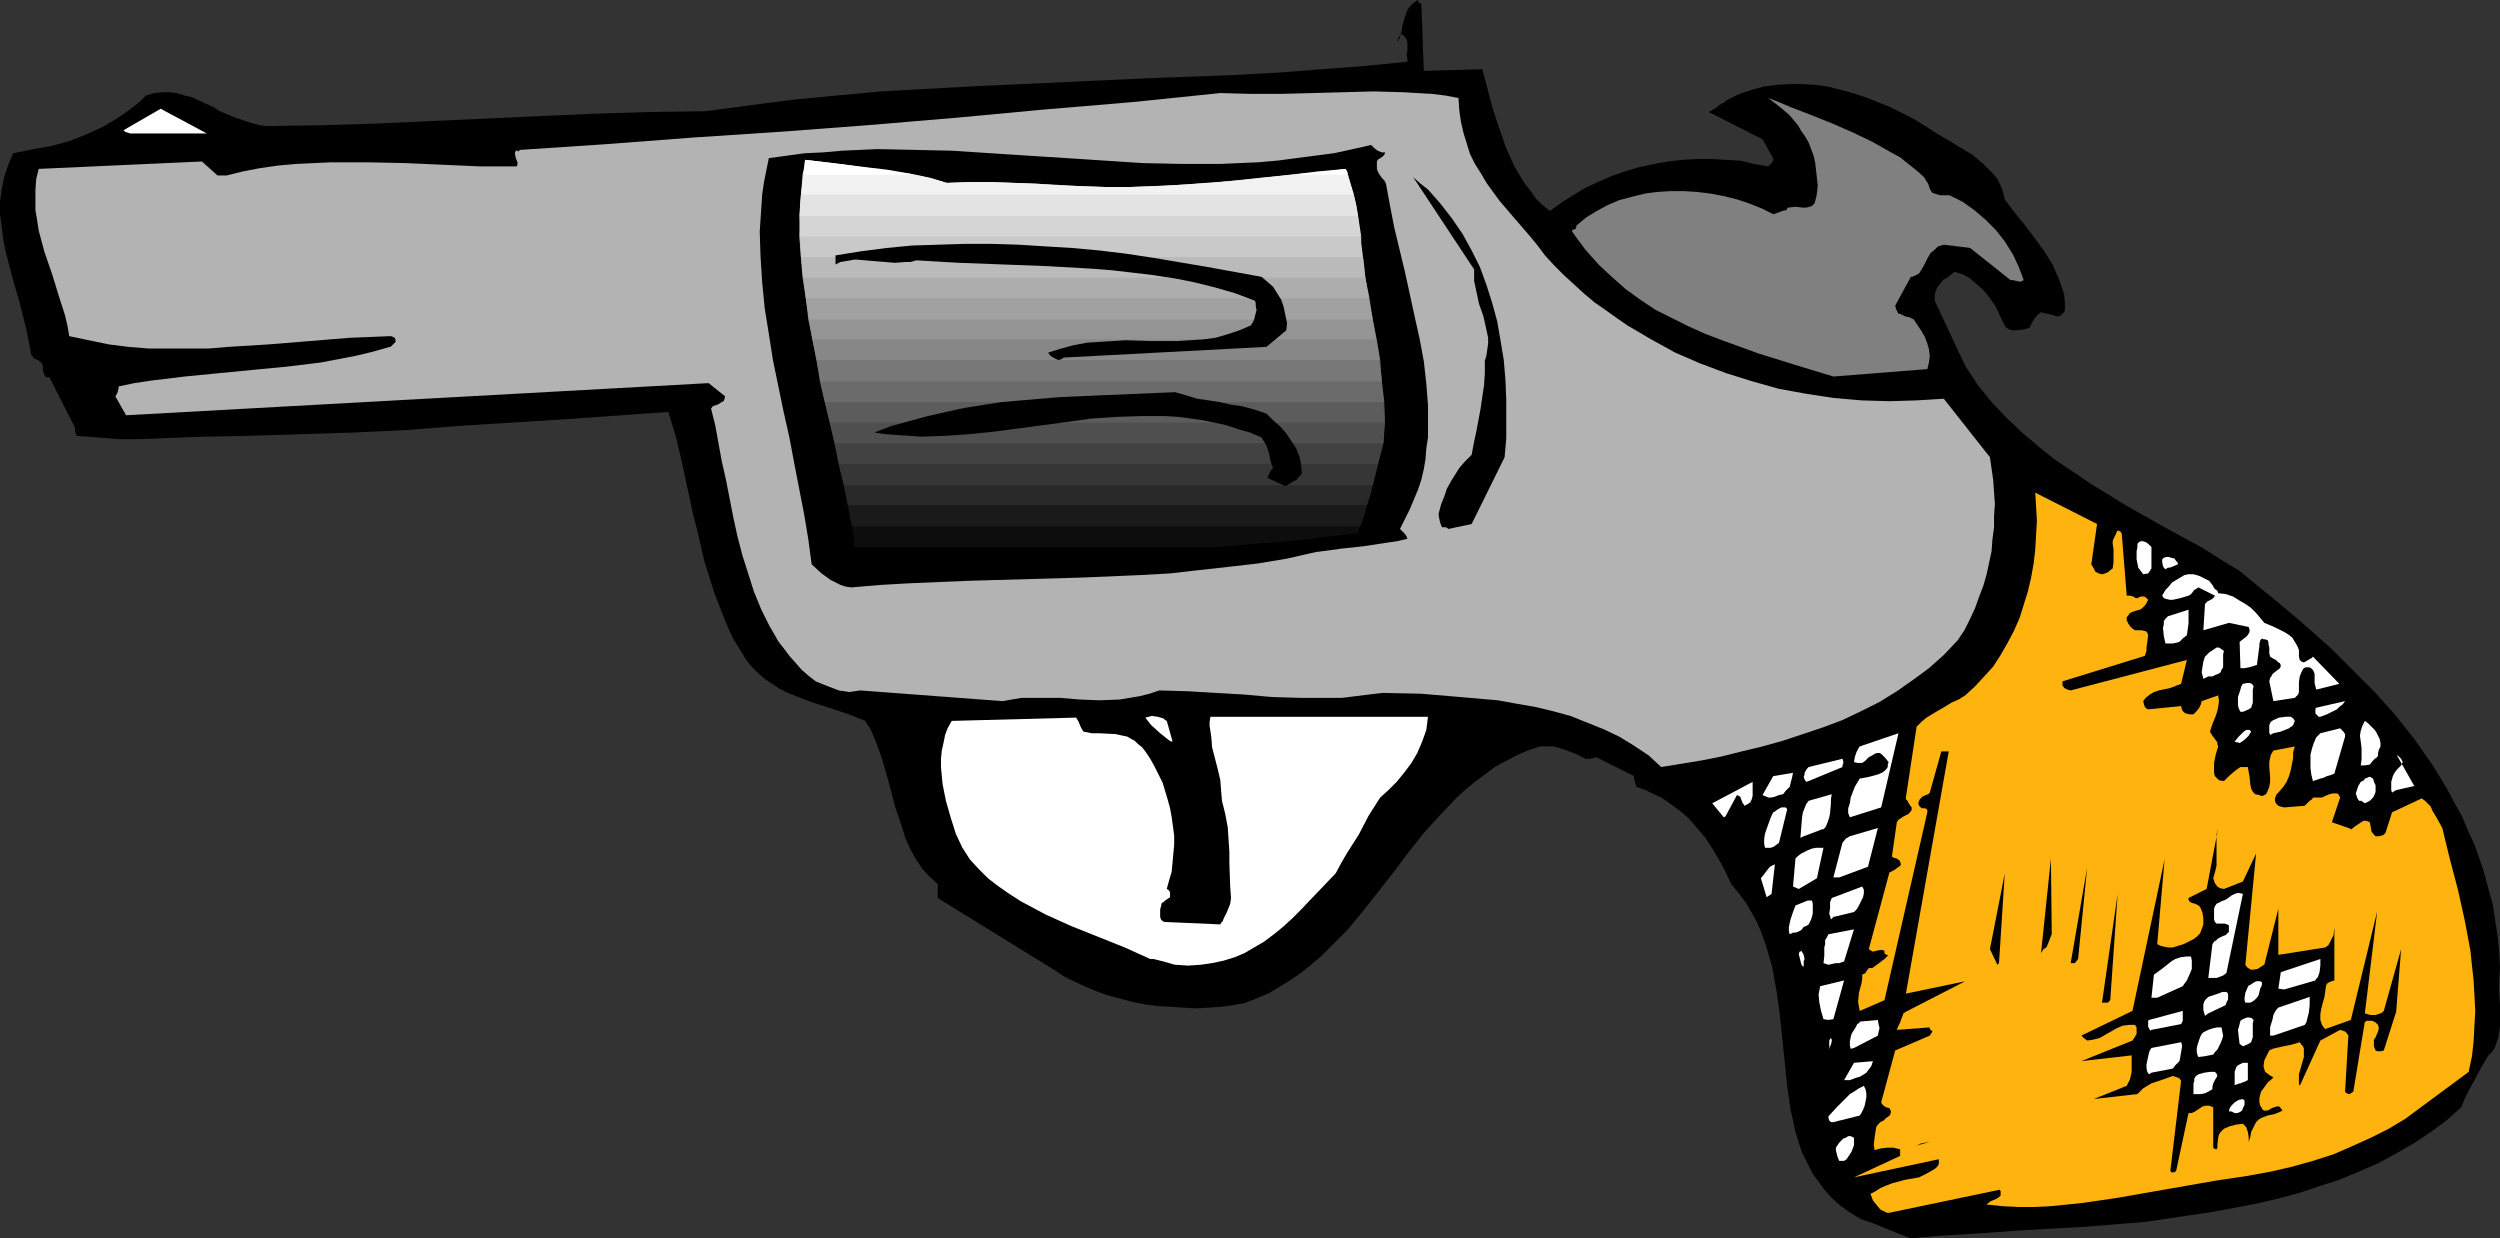 <?xml version="1.0" encoding="UTF-8" standalone="no"?>
<svg
   version="1.0"
   width="129.724mm"
   height="64.254mm"
   id="svg85"
   sodipodi:docname="Gun 15.wmf"
   xmlns:inkscape="http://www.inkscape.org/namespaces/inkscape"
   xmlns:sodipodi="http://sodipodi.sourceforge.net/DTD/sodipodi-0.dtd"
   xmlns="http://www.w3.org/2000/svg"
   xmlns:svg="http://www.w3.org/2000/svg">
  <rect width="100%" height="100%" fill="#333333" stroke="none"/>
  <sodipodi:namedview
     id="namedview85"
     pagecolor="#ffffff"
     bordercolor="#000000"
     borderopacity="0.25"
     inkscape:showpageshadow="2"
     inkscape:pageopacity="0.0"
     inkscape:pagecheckerboard="0"
     inkscape:deskcolor="#d1d1d1"
     inkscape:document-units="mm" />
  <defs
     id="defs1">
    <pattern
       id="WMFhbasepattern"
       patternUnits="userSpaceOnUse"
       width="6"
       height="6"
       x="0"
       y="0" />
  </defs>
  <path
     style="fill:#000000;fill-opacity:1;fill-rule:evenodd;stroke:none"
     d="m 374.75,242.851 5.494,-0.485 5.656,-0.323 11.474,-0.808 5.818,-0.323 5.818,-0.323 11.797,-0.969 8.726,-1.293 4.363,-0.646 4.363,-0.808 4.202,-0.808 4.202,-0.969 4.202,-1.131 3.878,-1.293 4.04,-1.293 3.878,-1.616 3.717,-1.616 3.555,-1.939 3.394,-1.939 3.394,-2.262 3.07,-2.262 2.909,-2.585 0.646,-1.616 0.646,-1.293 1.293,-2.424 1.293,-2.424 1.454,-2.424 0.808,-0.808 0.485,-0.808 0.323,-0.969 0.323,-0.969 0.162,-0.969 0.162,-1.131 v -2.101 -1.131 -1.131 l -0.162,-2.262 v -2.424 l 0.162,-2.424 -0.162,-3.232 -0.323,-3.232 -0.485,-3.07 -0.485,-3.07 -0.808,-2.908 -0.808,-3.07 -0.97,-2.908 -0.97,-2.747 -1.293,-2.747 -1.131,-2.747 -1.454,-2.585 -1.454,-2.747 -1.454,-2.424 -1.616,-2.585 -3.394,-4.847 -3.717,-4.686 -4.04,-4.524 -4.202,-4.201 -4.202,-4.201 -4.525,-4.039 -4.525,-3.878 -4.525,-3.716 -4.525,-3.716 -3.717,-2.262 -3.555,-2.262 -7.434,-4.039 -7.434,-4.201 -7.11,-4.363 -3.555,-2.424 -3.394,-2.262 -3.232,-2.585 -3.232,-2.747 -3.07,-2.908 -2.909,-3.07 -2.747,-3.393 -2.424,-3.716 -5.979,-12.765 v -0.969 l 0.162,-0.808 0.323,-0.808 0.485,-0.646 0.646,-0.808 0.808,-0.485 1.454,-1.131 1.616,0.485 1.454,0.808 1.293,1.131 1.454,1.293 1.131,1.454 1.131,1.616 0.808,1.777 0.97,1.939 0.323,0.485 0.646,0.323 0.485,0.162 h 0.646 l 1.454,-0.162 1.293,-0.323 0.485,-0.969 0.485,-0.808 0.485,-0.646 0.808,-0.646 0.646,0.162 0.646,0.162 0.808,0.162 0.97,0.323 h 0.485 l 0.485,-0.323 0.323,-0.323 0.323,-0.485 v -1.616 l -0.162,-1.616 -0.485,-1.454 -0.485,-1.454 -0.646,-1.454 -0.646,-1.454 -1.616,-2.585 -1.778,-2.424 -1.939,-2.585 -2.101,-2.585 -1.939,-2.585 -0.323,-1.454 -0.485,-1.293 -0.646,-1.293 -0.808,-0.969 -0.97,-0.969 -0.97,-0.969 -2.101,-1.777 -2.424,-1.454 -2.424,-1.454 -2.424,-1.454 -2.262,-1.454 -2.101,-1.293 -2.262,-1.131 -2.262,-1.131 -2.424,-0.969 -2.424,-0.969 -2.424,-0.808 -2.424,-0.646 -2.586,-0.646 -2.424,-0.323 -2.586,-0.162 h -2.424 l -2.586,0.162 -2.424,0.323 -2.424,0.646 -2.424,0.808 -2.262,1.131 -0.323,0.162 -0.323,0.323 -0.646,0.323 -0.485,0.323 -0.323,0.323 -1.616,0.969 10.504,5.332 2.101,3.716 v 0.485 l -0.323,0.485 -0.323,0.323 -0.323,0.323 -2.747,-0.485 -2.747,-0.646 -2.747,-0.162 -2.909,-0.162 h -2.909 l -2.747,0.162 -2.909,0.323 -2.747,0.485 -2.909,0.646 -2.747,0.808 -2.747,0.969 -2.586,1.131 -2.424,1.131 -2.424,1.454 -2.262,1.454 -2.262,1.616 -1.454,-1.131 -1.293,-1.293 -1.131,-1.616 -1.131,-1.454 -0.97,-1.616 -0.97,-1.616 -0.808,-1.777 -0.808,-1.777 -1.293,-3.716 -1.293,-3.878 -2.101,-7.917 -11.474,0.323 -0.485,-13.249 h -0.323 L 278.275,0.485 278.113,0.162 277.952,0 v 0 l -0.323,0.323 -0.485,0.323 -0.646,0.646 -0.485,0.646 -0.323,0.969 -0.323,0.969 -0.323,1.131 -0.162,1.131 -0.323,1.131 -0.485,0.969 V 7.917 l 0.162,-0.485 0.323,-0.485 0.162,-0.162 h 0.323 l 0.485,0.485 0.323,0.485 0.162,0.646 v 1.616 l -0.162,0.646 0.162,0.808 v 0.646 l -8.242,0.808 -8.403,0.646 -8.403,0.646 -8.565,0.485 -17.291,0.646 -17.453,0.808 -17.453,0.808 -8.726,0.485 -8.726,0.485 -8.726,0.808 -8.565,0.808 -8.565,1.131 -8.565,1.131 -10.989,0.162 -10.827,0.323 -10.827,0.485 -10.666,0.485 -10.666,0.485 -10.666,0.485 -10.504,0.323 -10.666,0.162 -1.616,-0.162 -1.778,-0.485 -1.454,-0.485 -1.454,-0.485 -3.07,-1.293 -1.293,-0.808 -1.454,-0.646 -2.747,-1.293 -1.454,-0.323 -1.454,-0.485 -1.454,-0.162 h -1.454 l -1.616,0.162 -1.616,0.485 -1.293,1.293 -1.454,1.131 -1.293,0.969 -1.454,0.969 -2.909,1.777 -3.232,1.454 -3.232,1.293 -3.555,0.969 -3.555,0.646 -4.04,0.808 -0.97,2.262 L 0.808,34.739 0.323,37.163 0,39.587 v 2.424 l 0.323,2.424 0.323,2.585 0.485,2.424 1.293,5.009 1.454,5.009 1.293,5.17 0.485,2.424 0.485,2.585 0.323,0.323 0.162,0.323 0.808,0.323 0.646,0.485 0.162,0.323 0.162,0.323 v 0.646 l 0.162,0.808 0.162,0.323 0.162,0.323 0.485,0.162 H 9.696 l 5.01,9.856 v 0.808 l 0.162,0.323 0.162,0.485 4.202,0.323 4.04,0.323 h 4.202 l 4.202,-0.162 8.403,-0.323 8.565,-0.162 10.342,-0.323 10.342,-0.323 10.342,-0.485 10.181,-0.808 20.685,-1.293 20.523,-1.454 0.808,2.585 0.808,2.747 0.646,2.747 0.646,2.908 1.293,5.978 0.646,3.07 0.808,3.07 1.454,6.302 0.97,3.07 0.97,3.07 1.131,2.908 1.131,2.908 1.293,2.908 1.616,2.585 0.97,1.616 1.131,1.454 1.293,1.293 1.293,1.131 1.454,0.969 1.454,0.969 1.616,0.808 1.616,0.646 3.394,1.293 3.555,1.131 3.394,1.131 3.232,1.293 1.131,1.777 0.808,1.939 0.808,2.101 0.646,1.939 1.293,4.524 1.131,4.363 1.454,4.363 0.646,2.101 0.97,2.101 0.97,1.777 1.293,1.939 1.293,1.454 1.778,1.616 v 1.293 0.646 0.808 l 22.786,14.057 1.939,1.293 1.939,0.969 2.101,0.969 2.262,0.969 2.262,0.808 2.424,0.646 2.424,0.646 2.424,0.485 2.424,0.323 2.586,0.162 2.586,0.162 2.424,0.162 2.586,-0.162 2.424,-0.162 2.424,-0.323 2.424,-0.485 2.424,-0.969 2.262,-0.969 2.101,-1.293 2.101,-1.293 2.101,-1.454 1.778,-1.454 1.939,-1.616 1.778,-1.777 3.394,-3.393 3.07,-3.716 5.979,-7.594 2.909,-3.878 3.07,-3.878 3.232,-3.555 3.232,-3.393 1.778,-1.616 1.778,-1.454 1.939,-1.454 1.939,-1.454 2.101,-1.131 2.101,-1.131 2.262,-0.969 2.424,-0.808 h 1.454 1.131 l 1.293,0.323 0.97,0.323 2.101,0.808 1.939,0.969 h 0.485 0.485 l 0.646,-0.162 0.485,-0.162 7.434,3.716 v 0.485 l 0.162,0.485 0.162,0.646 0.162,0.485 1.778,0.646 1.616,0.808 1.454,0.646 1.454,0.969 1.293,0.969 1.293,0.969 1.293,1.131 2.101,2.424 1.131,1.293 1.778,2.747 1.778,3.07 1.616,3.393 1.454,1.777 1.454,1.939 1.131,1.939 1.131,2.101 0.808,1.939 0.808,2.262 0.646,2.262 0.646,2.262 0.808,4.524 0.646,4.686 0.485,4.686 0.485,4.686 0.485,4.686 0.646,4.524 0.485,2.101 0.485,2.262 0.646,2.101 0.646,1.939 0.97,1.939 0.97,1.939 1.131,1.616 1.293,1.777 1.454,1.616 1.616,1.454 1.778,1.293 2.101,1.293 1.293,0.485 1.454,0.485 4.686,1.939 1.293,0.485 z"
     id="path1" />
  <path
     style="fill:#ffb30f;fill-opacity:1;fill-rule:evenodd;stroke:none"
     d="m 370.548,237.843 21.654,-4.524 0.162,0.323 v 0.323 0.485 l -0.323,0.323 -0.485,0.323 -1.131,0.485 -0.485,0.323 -0.323,0.323 3.07,0.323 3.232,0.162 h 3.07 l 3.232,-0.162 3.232,-0.323 3.07,-0.323 6.626,-0.969 6.464,-1.131 6.464,-1.131 6.464,-1.131 6.464,-0.969 4.363,-0.808 4.202,-0.969 4.04,-1.131 4.04,-1.293 3.717,-1.616 3.555,-1.616 3.555,-1.777 3.232,-1.939 12.443,-9.21 0.646,-3.07 0.323,-2.908 0.162,-3.07 0.162,-2.908 -0.162,-3.07 -0.162,-2.908 -0.323,-2.908 -0.323,-3.07 -1.131,-5.978 -1.293,-5.817 -1.616,-6.14 -1.454,-5.978 -0.97,-1.777 -0.485,-0.808 -0.485,-0.808 -0.323,-0.808 -0.646,-0.646 -0.485,-0.485 -0.646,-0.485 -5.818,2.747 -1.293,4.039 -0.323,0.323 -0.323,0.162 -0.646,0.162 h -0.646 l -0.485,-0.485 -0.323,-0.485 -0.162,-0.969 -0.162,-0.808 -0.323,-0.162 -0.646,-0.162 -0.485,0.162 -0.485,0.323 -0.97,0.646 -0.808,0.646 v -0.162 l -3.717,-1.293 1.616,-4.847 -0.162,-0.323 -0.162,-0.323 -0.323,-0.162 h -0.162 -0.646 l -0.646,0.162 -0.808,0.323 -0.646,0.323 h -0.808 -0.485 -0.485 l -0.162,0.323 -0.485,0.323 -0.485,0.485 -0.485,0.485 -4.04,0.323 -0.646,-0.162 -0.485,-0.162 -0.485,-0.485 -0.162,-0.485 v -0.485 l 0.162,-0.485 0.162,-0.323 0.323,-0.323 0.97,-1.131 0.646,-0.969 0.485,-1.131 0.323,-1.131 0.485,-2.424 v -1.131 l 0.323,-1.131 -4.202,0.808 -0.485,0.808 -0.162,0.646 -0.162,0.808 v 0.969 l 0.162,1.939 v 0.969 l -0.162,0.969 -0.323,0.808 -0.323,0.646 -0.323,0.162 -0.323,0.162 h -0.323 l -0.323,-0.162 -0.808,-0.162 -0.485,-0.485 -0.323,-0.646 -0.162,-0.808 -0.162,-1.616 -0.162,-0.808 -0.162,-0.969 h -0.808 -0.646 l -0.485,0.323 -0.646,0.485 -1.131,0.969 -0.97,0.969 -0.97,-0.162 -0.323,-0.323 -0.485,-0.485 -0.162,-0.646 v -0.646 -1.293 l 0.162,-0.808 0.162,-0.808 0.485,-1.616 -0.162,-0.485 v -0.323 l -0.485,-0.646 -0.485,-0.646 -0.485,-0.808 0.485,-1.454 0.646,-1.616 0.323,-0.969 0.162,-0.808 0.162,-1.131 -0.162,-1.131 -3.232,1.131 -0.162,0.646 -0.323,0.646 -0.485,0.646 -0.646,0.646 h -0.808 l -0.646,-0.162 -0.323,-0.162 -0.323,-0.323 -0.162,-0.323 -0.162,-0.646 -6.464,0.646 -0.323,-0.162 -0.323,-0.323 -0.162,-0.485 -0.162,-0.646 0.485,-0.646 0.808,-0.646 0.808,-0.485 0.97,-0.323 2.262,-0.485 2.101,-0.808 1.131,-4.686 -22.786,5.978 -0.646,-0.162 -0.646,-0.323 -0.162,-0.323 -0.162,-0.162 v -0.323 -0.485 l 15.675,-4.847 0.485,-0.162 0.162,-0.485 0.162,-0.485 v -0.646 l 0.162,-1.131 0.162,-1.293 -0.162,-0.485 -0.323,-0.323 h -0.323 l -0.323,-0.162 h -0.97 -0.485 l -0.485,-0.323 -0.162,-0.162 -0.323,-0.323 -0.323,-0.485 -0.323,-0.646 v -0.646 l 0.323,-0.323 0.162,-0.323 0.485,-0.323 0.97,-0.323 0.646,-0.162 0.485,-0.323 0.162,-0.162 0.323,-0.323 0.323,-0.485 0.323,-0.646 -0.485,-0.485 -0.323,-0.162 h -0.646 l -0.646,0.323 h -0.323 l -0.485,-0.323 -0.646,-0.162 h -0.646 l -0.97,-12.118 -0.162,-0.323 -0.162,-0.162 -0.323,-0.162 -0.323,0.162 -0.162,0.485 -0.485,0.969 -0.162,0.485 v 0.485 l 0.162,1.131 v 1.293 1.131 l -0.162,1.293 -0.485,0.323 -0.323,0.323 -0.646,0.323 -0.646,0.162 -0.646,-0.162 -0.646,-0.323 -0.323,-0.646 -0.485,-0.808 1.131,-7.917 -12.12,-6.14 0.162,2.747 0.162,2.747 -0.162,2.747 -0.162,2.908 -0.323,2.747 -0.485,2.747 -0.646,2.747 -0.808,2.585 -0.808,2.585 -1.131,2.585 -1.293,2.424 -1.293,2.262 -1.454,2.262 -1.778,1.939 -1.778,1.939 -1.939,1.777 -1.293,0.808 -1.454,0.646 -1.293,0.808 -1.131,0.646 -2.424,1.454 -0.97,0.808 -0.97,0.969 -2.101,13.896 v 0.323 l 0.323,0.323 0.323,0.646 0.485,0.646 v 0.485 l -0.323,0.485 -0.323,0.323 -0.97,0.485 -0.485,0.323 -0.485,0.323 -0.323,0.485 -0.97,6.786 h 0.162 l 0.162,0.162 0.646,0.162 0.162,0.162 0.323,0.162 0.162,0.323 0.162,0.485 -0.162,0.323 -0.485,0.323 -0.646,0.485 -0.97,0.485 -4.04,15.027 0.485,0.323 0.323,0.162 0.646,-0.162 0.808,-0.162 h 0.323 l 0.485,0.162 v 0.485 l 0.162,0.162 0.323,0.162 h 0.162 v 0.162 l -0.162,0.162 -0.485,0.485 -0.646,0.485 -0.646,0.485 -0.646,0.485 -0.485,0.323 h -0.646 l -0.485,0.646 -0.162,0.323 -0.646,0.323 v 0.808 l -0.162,0.969 -0.485,1.777 -0.162,1.777 0.162,0.969 0.162,0.808 4.848,-2.101 8.403,-36.84 v -0.485 l -0.162,-0.162 -0.323,-0.162 h -0.646 l -0.323,-0.323 -0.162,-0.162 -0.162,-0.485 0.162,-0.485 0.162,-0.323 0.485,-0.485 0.323,-0.162 0.323,-0.162 0.485,-0.162 0.323,-0.323 2.262,-8.079 h 1.454 l -8.403,47.504 11.635,-2.424 -11.635,5.978 -0.485,0.323 -0.162,0.485 -0.323,0.808 -0.162,0.485 -0.323,0.646 -0.323,0.808 6.464,-0.485 v 0.323 l 0.162,0.162 0.162,0.162 h 0.162 v 0.162 l -0.162,0.323 -0.323,0.485 -6.787,2.908 -2.747,10.179 0.162,0.323 0.323,0.323 0.485,0.323 0.646,0.162 0.162,0.323 0.162,0.323 -0.162,0.646 -0.323,0.323 -0.485,0.323 -0.485,0.485 -0.646,0.323 -0.485,0.485 -0.323,0.485 -0.162,0.969 -0.162,1.131 -0.162,1.293 0.162,1.131 1.131,-0.323 1.293,-0.162 h 1.293 l 1.293,0.323 v 1.293 l -9.05,4.201 16.645,-3.555 v 0.808 l -0.162,0.485 -0.485,0.485 -0.485,0.323 -1.454,0.808 -1.293,0.646 -2.747,0.485 -2.424,0.646 -1.293,0.485 -1.131,0.485 -0.97,0.646 -0.97,0.485 0.485,1.293 0.646,0.808 0.808,0.969 1.293,0.646 z"
     id="path2" />
  <path
     style="fill:#000000;fill-opacity:1;fill-rule:evenodd;stroke:none"
     d="m 426.785,229.602 2.424,-11.31 h 0.646 l 0.646,-0.323 0.485,-0.323 0.485,-0.323 0.485,-0.323 0.646,-0.162 h 0.646 l 0.808,0.323 v 7.917 l 0.162,0.162 0.323,0.162 h 0.162 v 0 l 0.162,-0.323 v -0.485 l 0.162,-1.454 0.162,-0.646 0.323,-0.485 0.323,-0.323 0.323,-0.323 1.131,-0.485 1.293,-0.323 1.293,-0.162 0.323,0.323 0.323,0.323 0.323,0.969 0.162,0.969 v 0.969 l 0.323,-0.969 0.162,-0.969 0.485,-0.969 0.485,-0.969 0.485,-0.485 0.485,-0.323 1.293,-0.485 1.454,-0.323 0.808,-0.323 0.646,-0.323 -0.323,-0.485 -0.323,-0.323 h -0.485 l -0.485,0.162 -0.485,0.162 -0.485,0.323 -0.485,0.162 h -0.485 l -0.323,-0.162 -0.162,-0.323 -0.323,-0.485 -0.162,-0.646 v -0.808 l 0.162,-0.646 0.162,-0.646 0.485,-0.646 0.808,-1.131 1.131,-0.969 -0.162,-0.162 -0.323,-0.162 -0.485,-0.323 -0.646,-0.485 -0.162,-0.485 -0.162,-0.646 0.162,-1.131 0.485,-0.969 0.485,-0.969 0.646,-0.323 0.646,-0.162 1.454,-0.323 1.616,-0.323 1.616,-0.485 0.323,0.485 0.323,0.323 0.162,0.485 v 0.485 1.131 l -0.646,2.262 -0.323,1.131 v 1.293 0.485 l 0.162,0.485 4.04,-8.887 3.878,-2.101 0.485,0.162 0.485,0.162 0.323,0.323 0.323,0.485 -0.646,10.987 0.323,0.323 0.485,0.162 0.323,-0.162 0.485,-0.323 2.262,-13.734 v 0.162 l 0.323,-0.323 h 0.323 0.808 l 0.646,0.323 0.485,0.485 0.162,0.646 -0.162,0.646 -0.485,1.131 -0.323,0.485 v 0.646 0.646 l 0.323,0.808 0.323,0.162 h 0.485 0.323 l 0.485,-0.162 2.424,-7.594 0.97,-12.28 -3.394,12.118 -0.323,0.323 -0.323,0.162 -0.485,0.162 -0.485,0.162 h -0.97 l -1.131,-0.323 2.424,-20.036 -5.171,21.328 -5.01,1.777 -0.323,-0.323 -0.323,-0.485 -0.162,-0.485 -0.162,-0.485 v -1.131 l 0.162,-0.969 0.323,-1.293 0.323,-1.131 0.162,-1.131 0.162,-1.131 0.162,-0.323 0.485,-0.323 0.485,-0.162 0.485,-0.162 v -11.957 1.454 l -0.162,1.616 -0.323,0.646 -0.323,0.646 -0.323,0.646 -0.646,0.485 -9.211,1.454 v -9.048 l -2.747,10.987 -0.323,0.162 -0.485,0.323 -0.485,0.323 -0.808,0.162 h -0.485 l -0.323,-0.162 -0.485,-0.323 -0.323,-0.485 2.101,-21.813 -2.586,5.494 -3.717,1.454 -0.808,-0.162 -0.485,-0.323 -0.485,-0.646 -0.162,-0.485 -0.162,-0.485 0.323,-1.131 0.323,-1.293 v -2.262 -1.293 -1.293 -1.293 l 0.323,-1.293 -2.262,11.957 -3.555,1.777 v 0.323 l 0.162,0.323 0.485,0.323 0.646,0.162 0.646,0.323 0.323,0.323 0.162,0.323 0.323,0.808 0.162,1.131 v 1.131 l -0.323,0.969 -0.323,0.808 -0.646,0.646 -0.646,0.485 -0.97,0.485 -0.97,0.485 -2.101,0.646 h -0.97 l -0.808,-0.162 -0.646,-0.162 -0.646,-0.323 1.454,-16.643 -6.302,29.73 -10.019,4.847 0.485,0.485 0.646,0.485 1.131,-0.162 1.293,-0.323 2.262,-1.293 1.131,-0.646 1.131,-0.485 1.293,-0.162 h 0.485 0.646 l 0.323,0.485 v 0.323 0.485 0.485 l -0.485,0.808 -0.323,0.485 -10.019,4.039 9.858,-1.131 v 1.616 1.616 l -0.323,1.454 -0.323,0.646 -0.323,0.646 -6.464,2.585 8.565,-0.969 0.485,-0.485 0.646,-0.646 0.808,-0.485 0.808,-0.485 1.939,-0.646 2.262,-0.808 0.485,0.162 0.485,0.162 0.323,0.162 0.323,0.485 -2.101,17.612 0.162,0.323 h 0.162 0.162 0.323 z"
     id="path3" />
  <path
     style="fill:#ffffff;fill-opacity:1;fill-rule:evenodd;stroke:none"
     d="m 361.66,227.663 0.485,-0.323 0.323,-0.485 0.646,-0.969 0.485,-1.293 v -1.454 l -0.646,-0.323 h -0.485 l -0.485,0.323 -0.485,0.162 -0.808,0.808 -0.646,0.969 v 0.485 l 0.162,0.646 0.162,0.646 0.323,0.808 z"
     id="path4" />
  <path
     style="fill:#000000;fill-opacity:1;fill-rule:evenodd;stroke:none"
     d="m 375.558,224.755 0.485,-0.162 0.646,-0.323 0.808,-0.162 0.97,-0.162 z"
     id="path5" />
  <path
     style="fill:#ffffff;fill-opacity:1;fill-rule:evenodd;stroke:none"
     d="m 359.56,220.069 5.171,-1.293 0.323,-0.485 0.323,-0.646 0.323,-0.808 0.162,-0.808 0.162,-0.808 v -0.808 l -0.162,-0.808 -0.323,-0.646 -0.97,0.485 -0.97,0.646 -0.808,0.485 -0.808,0.808 -1.616,1.616 -1.778,1.939 v 0.323 l 0.162,0.485 0.323,0.323 h 0.162 z"
     id="path6" />
  <path
     style="fill:#ffffff;fill-opacity:1;fill-rule:evenodd;stroke:none"
     d="m 438.259,218.292 h 0.162 0.323 l 0.485,-0.162 0.485,-0.323 0.162,-0.485 0.162,-0.323 0.162,-0.323 v -0.646 -0.162 l -0.323,-0.323 -0.808,0.162 -0.808,0.485 -0.646,0.646 -0.323,0.485 -0.162,0.646 h 0.485 l 0.323,0.162 z"
     id="path7" />
  <path
     style="fill:#000000;fill-opacity:1;fill-rule:evenodd;stroke:none"
     d="m 373.78,217.161 3.555,-1.454 z"
     id="path8" />
  <path
     style="fill:#ffffff;fill-opacity:1;fill-rule:evenodd;stroke:none"
     d="m 431.148,214.575 h 0.485 l 0.808,-0.162 0.646,-0.323 0.808,-0.485 v -0.485 l 0.162,-0.646 0.323,-0.646 0.485,-0.808 -0.162,-0.485 -0.323,-0.323 h -0.323 -0.646 l -1.131,0.162 -1.131,0.323 -0.485,0.323 -0.323,0.485 v 0.485 l -0.162,0.485 v 1.131 0.969 z"
     id="path9" />
  <path
     style="fill:#ffffff;fill-opacity:1;fill-rule:evenodd;stroke:none"
     d="m 439.228,212.475 h 0.162 l 0.323,-0.162 0.485,-0.162 0.646,-0.323 v 0 -3.393 h -0.97 l -0.646,0.323 -0.323,0.162 -0.323,0.323 -0.162,0.485 -0.162,0.485 v 2.585 z"
     id="path10" />
  <path
     style="fill:#ffffff;fill-opacity:1;fill-rule:evenodd;stroke:none"
     d="m 362.792,211.829 1.293,-0.485 0.646,-0.162 0.808,-0.485 0.485,-0.323 0.485,-0.646 0.485,-0.646 0.323,-0.969 -3.717,0.323 -1.939,3.393 z"
     id="path11" />
  <path
     style="fill:#ffffff;fill-opacity:1;fill-rule:evenodd;stroke:none"
     d="m 421.937,210.374 4.202,-0.808 0.485,-0.646 0.323,-0.323 0.485,-0.485 0.162,-0.808 0.162,-0.969 0.162,-0.969 v -0.485 l -0.162,-0.485 -5.818,1.131 -0.323,0.485 -0.162,0.485 -0.323,1.454 -0.162,0.808 v 0.808 l 0.162,0.646 0.323,0.485 z"
     id="path12" />
  <path
     style="fill:#ffffff;fill-opacity:1;fill-rule:evenodd;stroke:none"
     d="m 358.59,206.012 0.162,-0.485 0.162,-0.323 0.162,-0.323 0.162,-0.646 v -0.323 l -0.162,-0.323 -0.162,0.162 -0.162,0.323 v 0.646 0.646 z"
     id="path13" />
  <path
     style="fill:#ffffff;fill-opacity:1;fill-rule:evenodd;stroke:none"
     d="m 431.148,207.304 1.293,-0.162 0.808,-0.162 0.808,-0.162 0.323,-0.485 0.485,-0.485 0.646,-1.293 0.323,-0.808 0.162,-0.646 -0.162,-0.808 -0.162,-0.808 h -0.808 l -0.808,0.162 -0.97,0.323 -0.97,0.485 -0.323,0.323 -0.323,0.646 -0.485,1.454 -0.162,0.646 v 0.808 l 0.162,0.646 z"
     id="path14" />
  <path
     style="fill:#ffffff;fill-opacity:1;fill-rule:evenodd;stroke:none"
     d="m 363.6,205.527 4.686,-2.424 0.162,-0.808 0.162,-0.646 -0.162,-0.646 -0.162,-0.969 -3.555,0.323 v 0.162 l -0.485,0.323 -0.323,0.646 -0.808,1.293 -0.162,0.646 -0.162,0.808 v 0.808 l 0.162,0.646 z"
     id="path15" />
  <path
     style="fill:#ffffff;fill-opacity:1;fill-rule:evenodd;stroke:none"
     d="m 439.875,205.204 1.131,-0.485 0.485,-0.323 0.162,-0.485 0.162,-0.485 v -2.747 l 0.162,-0.646 -0.323,-0.323 -0.485,-0.162 h -0.485 l -0.808,0.323 -0.485,0.323 -0.162,0.646 -0.162,0.646 -0.162,0.485 0.162,1.454 0.162,1.293 z"
     id="path16" />
  <path
     style="fill:#ffffff;fill-opacity:1;fill-rule:evenodd;stroke:none"
     d="m 445.854,203.103 6.141,-2.101 0.323,-0.485 0.162,-0.646 0.323,-1.293 0.162,-1.454 v -1.616 l -6.141,2.101 -0.323,0.323 -0.323,0.485 -0.323,0.646 -0.162,0.808 -0.485,1.616 v 1.616 z"
     id="path17" />
  <path
     style="fill:#ffffff;fill-opacity:1;fill-rule:evenodd;stroke:none"
     d="m 421.937,201.972 5.818,-1.131 0.323,-0.646 v -1.293 -0.646 l -6.626,1.777 -0.162,0.162 v 0.323 0.808 l 0.162,0.323 0.162,0.323 0.162,0.162 z"
     id="path18" />
  <path
     style="fill:#ffffff;fill-opacity:1;fill-rule:evenodd;stroke:none"
     d="m 358.59,200.033 0.97,-0.162 2.101,-7.594 -4.686,1.131 -0.162,0.808 -0.162,0.808 0.162,1.616 0.323,1.616 0.485,1.616 z"
     id="path19" />
  <path
     style="fill:#ffffff;fill-opacity:1;fill-rule:evenodd;stroke:none"
     d="m 433.088,198.741 3.394,-1.616 0.162,-0.485 0.162,-0.323 0.162,-0.323 v -0.808 -0.323 l -0.323,-0.323 h -0.808 l -0.808,0.323 -0.97,0.323 -0.97,0.323 -0.323,0.323 -0.323,0.323 -0.162,0.323 -0.162,0.485 v 1.131 l 0.323,1.131 z"
     id="path20" />
  <path
     style="fill:#000000;fill-opacity:1;fill-rule:evenodd;stroke:none"
     d="m 413.372,196.64 0.485,-0.485 1.454,-20.844 -3.07,21.328 z"
     id="path21" />
  <path
     style="fill:#ffffff;fill-opacity:1;fill-rule:evenodd;stroke:none"
     d="m 423.068,195.671 5.01,-2.262 0.323,-0.485 0.485,-0.646 0.646,-1.454 0.323,-0.808 v -0.808 -0.808 l -0.162,-0.808 h -0.97 l -1.131,0.162 -0.97,0.323 -0.808,0.485 -1.616,1.293 -1.778,1.293 -0.485,4.524 z"
     id="path22" />
  <path
     style="fill:#ffffff;fill-opacity:1;fill-rule:evenodd;stroke:none"
     d="m 441.006,196.64 h 0.323 l 0.323,-0.162 0.485,-0.323 0.485,-0.485 0.323,-0.485 0.162,-0.646 0.162,-0.646 0.323,-0.646 v -0.323 -0.323 l -0.323,-0.162 h -0.323 -0.485 l -0.808,0.485 -0.485,0.323 h -0.162 l -0.162,0.323 -0.162,0.323 -0.323,0.808 -0.162,0.969 v 0.485 l 0.162,0.485 z"
     id="path23" />
  <path
     style="fill:#ffffff;fill-opacity:1;fill-rule:evenodd;stroke:none"
     d="m 447.955,194.055 6.141,-1.777 0.162,-0.323 0.323,-0.323 0.162,-0.485 0.162,-0.485 0.162,-1.293 v -1.293 l -7.757,2.585 -0.485,3.232 z"
     id="path24" />
  <path
     style="fill:#ffffff;fill-opacity:1;fill-rule:evenodd;stroke:none"
     d="m 434.057,191.793 h 0.646 l 0.485,-0.162 0.808,-0.323 0.646,-0.485 3.232,-15.511 -0.646,-0.162 h -0.485 l -0.485,0.162 -0.646,0.323 -0.646,0.485 -0.485,0.323 -0.808,0.323 -0.646,0.323 -0.323,0.162 -0.323,0.485 -0.162,0.485 v 0.485 1.131 0.485 l 0.162,0.485 0.323,0.323 h 0.162 0.808 0.646 l 0.808,0.323 v 0.485 0.485 0.323 l -0.323,0.323 -0.323,0.323 -0.485,0.162 -0.97,0.485 -0.162,0.162 -0.162,0.162 -0.485,0.323 -0.323,0.485 -0.808,6.625 z"
     id="path25" />
  <path
     style="fill:#ffffff;fill-opacity:1;fill-rule:evenodd;stroke:none"
     d="m 353.742,189.208 v -0.646 l 0.162,-0.485 -0.162,-0.808 -0.162,-0.323 -0.323,-0.485 -0.162,0.162 h -0.162 l -0.162,0.485 0.162,0.646 0.162,0.646 0.162,0.646 0.162,0.323 0.162,0.162 h 0.162 v -0.162 z"
     id="path26" />
  <path
     style="fill:#ffffff;fill-opacity:1;fill-rule:evenodd;stroke:none"
     d="m 230.441,189.208 2.586,0.162 2.424,-0.162 2.262,-0.323 2.262,-0.485 2.101,-0.646 1.939,-0.808 1.939,-1.131 1.939,-1.131 1.939,-1.454 1.778,-1.454 1.778,-1.616 1.616,-1.616 3.394,-3.555 3.555,-3.716 1.131,-2.101 1.131,-1.939 2.262,-3.555 1.939,-3.716 1.131,-1.777 1.131,-1.777 1.616,-1.454 1.616,-1.616 1.454,-1.777 1.454,-1.939 1.131,-1.939 0.97,-2.262 0.808,-2.262 0.162,-1.293 0.162,-1.293 h -42.662 l -0.162,0.969 v 0.808 l 0.323,2.101 0.162,2.101 1.131,4.363 0.485,2.101 0.162,2.101 0.162,1.939 0.646,2.585 0.485,2.585 0.162,2.424 0.162,2.424 v 2.262 l 0.162,4.524 0.162,2.262 -0.162,1.131 -0.323,0.808 -0.323,0.808 -0.323,0.646 -0.323,0.646 -0.162,0.485 -0.323,0.323 -0.162,0.323 -10.989,-0.485 -0.323,-0.162 -0.323,-0.323 -0.162,-0.485 v -0.485 -0.969 l 0.323,-1.293 0.323,-0.162 0.323,-0.323 0.485,-0.323 0.485,-0.323 v -0.969 l -0.323,-0.485 -0.323,-0.162 0.485,-1.777 0.485,-1.616 0.162,-1.777 0.162,-1.777 0.162,-1.777 v -1.777 l -0.485,-3.555 -0.323,-1.777 -0.485,-1.777 -0.485,-1.616 -0.485,-1.616 -0.808,-1.616 -0.808,-1.616 -0.808,-1.454 -0.97,-1.454 -0.646,-0.808 -0.808,-0.646 -0.646,-0.646 -0.646,-0.323 -0.808,-0.485 -0.808,-0.162 -1.454,-0.323 -3.232,-0.162 h -1.454 l -1.616,-0.323 -0.323,-0.485 -0.323,-0.646 -0.323,-0.808 -0.485,-0.808 -24.402,0.646 -0.808,1.454 -0.485,1.293 -0.323,1.616 -0.323,1.454 -0.162,1.616 v 1.616 l 0.162,1.777 0.162,1.616 0.646,3.232 0.97,3.393 0.97,3.07 1.293,2.747 1.454,2.262 1.778,1.939 1.778,1.777 2.101,1.616 2.101,1.454 2.262,1.454 2.424,1.293 2.424,1.293 5.01,2.262 10.504,4.201 5.01,2.262 h 0.646 l 0.646,0.162 1.293,0.323 1.131,0.323 z"
     id="path27" />
  <path
     style="fill:#ffffff;fill-opacity:1;fill-rule:evenodd;stroke:none"
     d="m 358.59,189.208 1.454,-0.323 h 0.646 l 0.97,-0.323 1.939,-6.302 -5.01,0.969 -0.323,0.646 -0.323,0.485 v 0.808 l -0.162,0.646 v 1.616 l -0.162,1.454 z"
     id="path28" />
  <path
     style="fill:#000000;fill-opacity:1;fill-rule:evenodd;stroke:none"
     d="m 392.041,188.884 1.131,-17.612 -2.909,14.865 1.454,3.07 z"
     id="path29" />
  <path
     style="fill:#000000;fill-opacity:1;fill-rule:evenodd;stroke:none"
     d="m 406.908,188.884 0.646,-0.808 1.778,-17.935 -3.232,18.743 z"
     id="path30" />
  <path
     style="fill:#000000;fill-opacity:1;fill-rule:evenodd;stroke:none"
     d="m 400.768,186.138 0.323,-0.162 0.323,-0.323 0.323,-0.808 0.323,-0.808 0.162,-0.485 0.162,-0.323 -0.162,-14.865 -1.939,18.581 z"
     id="path31" />
  <path
     style="fill:#ffffff;fill-opacity:1;fill-rule:evenodd;stroke:none"
     d="m 351.641,182.906 h 0.485 l 0.485,-0.162 0.646,-0.323 0.485,-0.646 0.485,-0.162 0.485,-0.323 0.485,-0.969 0.323,-1.131 v -1.293 -0.646 l -0.162,-0.646 h -0.808 l -0.808,0.323 -1.616,0.646 -0.485,1.293 -0.485,1.454 -0.323,1.454 v 0.808 l 0.162,0.646 z"
     id="path32" />
  <path
     style="fill:#ffffff;fill-opacity:1;fill-rule:evenodd;stroke:none"
     d="m 359.56,179.836 4.04,-0.969 0.485,-0.485 0.323,-0.485 0.323,-0.646 0.323,-0.646 0.323,-0.646 0.162,-0.808 v -0.646 l -0.323,-0.646 -5.979,2.262 -0.323,0.808 v 1.131 l -0.162,1.131 0.162,0.485 0.162,0.646 z"
     id="path33" />
  <path
     style="fill:#ffffff;fill-opacity:1;fill-rule:evenodd;stroke:none"
     d="m 347.44,175.312 0.646,-5.817 -0.646,0.323 -0.323,0.162 -0.646,0.808 -0.485,0.646 -0.646,0.808 1.131,3.716 z"
     id="path34" />
  <path
     style="fill:#ffffff;fill-opacity:1;fill-rule:evenodd;stroke:none"
     d="m 352.772,174.342 3.555,-2.101 1.293,-5.978 h -0.646 -0.808 l -0.808,0.162 -0.808,0.323 -0.646,0.323 -0.646,0.323 -0.646,0.485 -0.485,0.485 -0.485,5.494 z"
     id="path35" />
  <path
     style="fill:#ffffff;fill-opacity:1;fill-rule:evenodd;stroke:none"
     d="m 360.691,172.08 5.656,-2.101 1.939,-7.594 -5.494,1.616 -0.808,0.485 -0.646,0.808 -1.778,6.786 z"
     id="path36" />
  <path
     style="fill:#ffffff;fill-opacity:1;fill-rule:evenodd;stroke:none"
     d="m 342.753,165.294 v -1.939 z"
     id="path37" />
  <path
     style="fill:#ffffff;fill-opacity:1;fill-rule:evenodd;stroke:none"
     d="m 346.793,166.264 h 0.485 l 0.485,-0.162 0.485,-0.323 0.646,-0.485 1.616,-6.625 -0.323,-0.323 h -0.485 -0.323 l -0.323,0.162 -0.323,0.162 -0.646,0.485 -0.323,0.162 -0.323,0.646 -0.323,0.808 -0.646,1.777 -0.323,0.969 -0.162,0.969 v 0.969 l 0.162,0.808 z"
     id="path38" />
  <path
     style="fill:#ffffff;fill-opacity:1;fill-rule:evenodd;stroke:none"
     d="m 353.742,164.001 3.878,-1.454 v 0.162 l 0.485,-0.646 0.323,-0.808 0.323,-0.969 0.162,-0.808 0.162,-1.939 v -0.808 l 0.162,-0.969 -4.525,1.293 -0.485,0.646 -0.323,0.808 -0.323,0.808 -0.162,0.969 -0.162,1.939 -0.162,2.101 z"
     id="path39" />
  <path
     style="fill:#ffffff;fill-opacity:1;fill-rule:evenodd;stroke:none"
     d="m 338.39,160.124 2.262,-4.201 0.323,0.162 0.323,0.162 0.162,0.485 0.323,0.808 0.162,0.162 0.162,0.323 0.646,-0.323 0.485,-0.323 0.323,-0.646 0.162,-0.646 v -1.293 -1.454 l -7.918,4.201 2.262,2.747 z"
     id="path40" />
  <path
     style="fill:#ffffff;fill-opacity:1;fill-rule:evenodd;stroke:none"
     d="m 362.792,160.285 6.141,-1.939 3.394,-14.542 -7.595,2.585 -0.323,0.485 -0.323,0.646 -0.323,0.969 -0.162,0.969 0.646,0.162 h 0.485 0.485 l 0.485,-0.323 0.323,-0.323 0.485,-0.485 0.646,-0.323 0.485,-0.323 0.485,-0.162 h 0.485 l 0.323,0.162 0.323,0.323 0.485,0.485 0.646,0.808 -0.162,0.485 v 0.485 l -0.485,0.646 -0.646,0.485 -0.808,0.323 -1.778,0.485 -1.778,0.323 -0.485,0.808 -0.485,0.808 -0.808,2.101 -0.162,1.131 -0.323,0.969 v 0.969 z"
     id="path41" />
  <path
     style="fill:#ffffff;fill-opacity:1;fill-rule:evenodd;stroke:none"
     d="m 463.791,157.538 0.97,-0.485 0.323,-0.323 0.323,-0.323 0.323,-0.646 0.162,-0.485 v -0.646 -0.646 l -0.323,-0.646 -0.162,-0.646 -0.323,-0.162 -0.162,-0.162 h -0.323 l -0.323,0.162 -0.485,0.162 -0.162,0.323 -0.323,0.162 -0.323,0.162 -0.485,0.808 -0.323,0.969 -0.162,0.485 0.162,0.485 0.162,0.485 0.323,0.485 h 0.485 l 0.162,0.162 z"
     id="path42" />
  <path
     style="fill:#ffffff;fill-opacity:1;fill-rule:evenodd;stroke:none"
     d="m 346.793,156.407 h 0.646 l 0.646,-0.162 0.808,-0.323 0.808,-0.162 0.485,-0.646 0.808,-0.808 0.162,-0.646 0.162,-0.646 0.162,-0.646 0.162,-0.808 -3.878,0.646 -2.101,3.716 z"
     id="path43" />
  <path
     style="fill:#ffffff;fill-opacity:1;fill-rule:evenodd;stroke:none"
     d="m 469.932,154.953 3.555,-0.808 -3.394,-5.978 h 0.162 l 0.323,0.323 0.323,0.323 0.323,0.646 -0.323,0.646 -0.808,0.808 -0.485,0.646 -0.323,0.646 -0.323,1.131 v 1.131 0.485 l 0.162,0.485 z"
     id="path44" />
  <path
     style="fill:#ffffff;fill-opacity:1;fill-rule:evenodd;stroke:none"
     d="m 354.712,153.176 6.626,-2.747 v -0.323 l 0.162,-0.323 v -0.485 l -0.162,-0.485 -6.626,1.616 -0.162,0.162 -0.162,0.162 -0.485,0.808 v 0.323 l -0.162,0.485 0.162,0.485 0.323,0.485 z"
     id="path45" />
  <path
     style="fill:#ffffff;fill-opacity:1;fill-rule:evenodd;stroke:none"
     d="m 455.065,152.691 0.646,-0.162 0.646,-0.323 0.646,-0.162 0.808,-0.323 2.101,-7.271 v -0.485 l -0.323,-0.485 -0.323,-0.323 -0.323,-0.323 -3.878,0.969 -0.808,0.808 -0.485,1.131 -0.323,0.969 -0.323,1.293 v 1.293 1.293 l 0.162,1.293 0.323,1.293 z"
     id="path46" />
  <path
     style="fill:#b3b3b3;fill-opacity:1;fill-rule:evenodd;stroke:none"
     d="m 325.785,150.429 7.918,-1.293 4.04,-0.808 3.878,-0.969 4.04,-0.969 4.04,-1.131 3.878,-1.293 3.878,-1.293 3.878,-1.454 3.717,-1.777 3.555,-1.777 3.394,-2.101 3.232,-2.262 3.07,-2.262 2.909,-2.585 2.747,-2.908 1.293,-1.939 1.131,-2.262 0.97,-2.101 0.808,-2.262 0.808,-2.101 0.646,-2.262 0.485,-2.262 0.485,-2.262 0.162,-2.262 0.323,-2.424 v -2.262 l 0.162,-2.262 -0.323,-4.686 -0.646,-4.524 -9.05,-11.472 -5.333,0.323 -5.333,0.162 -5.494,-0.162 -5.494,-0.485 -5.333,-0.808 -5.333,-0.969 -5.171,-1.454 -5.171,-1.616 -5.171,-1.939 -4.848,-2.101 -4.686,-2.585 -4.686,-2.747 -2.101,-1.454 -2.262,-1.616 -2.101,-1.454 -2.101,-1.777 -1.939,-1.777 -1.939,-1.777 -1.939,-1.939 -1.778,-1.939 -1.454,-1.939 -1.454,-1.777 -3.07,-3.555 -2.909,-3.393 -2.586,-3.555 -1.131,-1.939 -1.131,-1.777 -0.97,-1.939 -0.646,-2.101 -0.646,-2.101 -0.485,-2.101 -0.323,-2.262 -0.162,-2.424 -2.586,-0.485 -2.586,-0.323 -2.909,-0.162 -2.747,-0.162 -5.818,-0.162 -5.979,0.162 -12.12,0.323 h -5.979 l -5.979,-0.162 -17.291,1.777 -17.291,1.454 -17.291,1.616 -17.291,1.454 -17.13,1.293 -17.13,1.131 -16.968,1.293 -16.968,1.131 -0.162,0.162 -0.162,0.162 -0.162,-0.162 h -0.162 v -0.162 l -0.323,0.485 v 0.323 l 0.162,0.808 0.323,0.808 v 0.485 l -0.162,0.323 H 94.213 L 86.941,32.316 79.669,31.992 72.235,31.831 h -7.272 l -3.555,0.162 -3.394,0.162 -3.555,0.323 -3.394,0.485 -3.394,0.646 -3.232,0.808 h -1.778 l -3.07,-2.747 -31.997,1.454 -0.485,1.939 -0.162,2.101 v 1.939 2.101 l 0.323,1.939 0.323,2.101 1.131,4.201 1.454,4.201 1.293,4.201 1.293,4.039 0.485,2.101 0.323,1.939 3.878,0.808 3.878,0.808 3.878,0.485 3.878,0.323 h 3.878 3.878 4.04 l 3.878,-0.323 7.918,-0.485 7.918,-0.646 7.918,-0.646 7.918,-0.323 h 0.323 l 0.323,0.162 0.323,0.162 0.162,0.323 v 0.485 l -0.323,0.323 -0.323,0.323 -0.323,0.323 h -0.162 l -3.394,0.969 -3.394,0.808 -3.394,0.646 -3.394,0.646 -6.626,0.808 -6.787,0.646 -6.626,0.646 -6.626,0.646 -6.626,0.808 -3.232,0.485 -3.07,0.646 v 0.323 l -0.162,0.646 -0.162,0.485 -0.323,0.485 2.101,3.716 114.251,-6.302 3.232,2.585 -0.162,0.646 -0.162,0.323 -0.323,0.162 -0.808,0.485 -0.485,0.162 -0.485,0.162 -0.323,0.485 0.808,3.232 0.646,3.555 0.646,3.555 0.808,3.555 1.454,7.433 0.808,3.716 0.97,3.716 1.131,3.555 1.131,3.555 1.454,3.555 1.616,3.232 1.778,3.07 1.131,1.454 0.97,1.293 1.293,1.454 1.131,1.293 1.293,1.131 1.454,1.131 2.424,0.969 2.101,0.808 1.131,0.162 0.97,0.162 0.97,-0.162 1.131,-0.162 27.957,2.101 1.778,-0.323 1.939,-0.323 h 1.778 1.778 3.878 l 3.878,0.323 3.878,0.162 4.04,-0.162 1.939,-0.323 1.939,-0.323 1.939,-0.485 1.939,-0.646 5.656,0.162 5.494,0.323 5.494,0.323 5.494,0.485 5.494,0.162 h 5.494 2.747 l 2.586,-0.323 2.586,-0.323 2.747,-0.323 7.595,0.162 7.595,0.646 3.717,0.323 3.717,0.323 3.555,0.646 3.717,0.646 3.394,0.808 3.555,0.969 3.232,1.293 3.232,1.293 3.07,1.454 2.909,1.777 2.909,1.939 z"
     id="path47" />
  <path
     style="fill:#ffffff;fill-opacity:1;fill-rule:evenodd;stroke:none"
     d="m 463.791,150.106 0.97,-0.162 0.646,-0.808 0.323,-0.323 0.485,-0.323 0.162,-0.323 v -0.485 l 0.162,-0.646 0.323,-0.646 v -0.646 l -0.162,-0.808 -0.323,-0.646 -0.323,-0.646 -0.323,-0.485 -0.646,-0.646 -0.646,-0.646 -0.646,-0.485 -0.485,0.969 -0.323,0.969 -0.162,0.969 0.162,1.131 0.162,1.293 v 1.131 1.131 l -0.162,1.131 z"
     id="path48" />
  <path
     style="fill:#ffffff;fill-opacity:1;fill-rule:evenodd;stroke:none"
     d="m 229.957,145.42 -1.131,-4.039 -0.323,-0.162 -0.323,-0.323 -1.131,-0.323 -1.131,-0.162 -0.646,0.162 -0.646,0.162 0.485,0.646 0.646,0.808 1.778,1.616 0.808,0.646 0.808,0.646 0.485,0.323 z"
     id="path49" />
  <path
     style="fill:#ffffff;fill-opacity:1;fill-rule:evenodd;stroke:none"
     d="m 439.228,145.743 0.485,-0.323 0.646,-0.485 0.646,-0.646 0.485,-0.808 -0.323,-0.323 h -0.323 -0.323 l -0.485,0.323 -0.97,0.969 -0.808,0.969 v 0 l 0.323,0.162 h 0.323 z"
     id="path50" />
  <path
     style="fill:#ffffff;fill-opacity:1;fill-rule:evenodd;stroke:none"
     d="m 445.854,143.804 1.454,-0.323 0.808,-0.323 0.808,-0.323 0.162,-0.162 0.323,-0.162 0.323,-0.323 0.323,-0.808 -0.323,-0.485 -0.485,-0.323 h -0.485 -0.485 l -1.293,0.162 -1.131,0.485 -0.485,0.323 -0.323,0.646 v 0.969 0.485 l 0.162,0.485 z"
     id="path51" />
  <path
     style="fill:#ffffff;fill-opacity:1;fill-rule:evenodd;stroke:none"
     d="m 455.065,140.573 1.293,-0.485 1.293,-0.646 0.646,-0.323 0.485,-0.485 0.646,-0.485 0.485,-0.646 -5.656,1.293 -0.162,0.162 v 0.162 0.323 0.485 l 0.485,0.485 0.162,0.162 z"
     id="path52" />
  <path
     style="fill:#ffffff;fill-opacity:1;fill-rule:evenodd;stroke:none"
     d="m 439.875,139.603 1.131,-0.485 0.485,-0.323 0.162,-0.485 0.162,-0.485 v -2.585 l 0.162,-0.646 -0.323,-0.485 -0.485,-0.162 h -0.485 l -0.808,0.162 -0.323,0.485 -0.162,0.646 -0.485,1.454 v 0.808 0.808 l 0.162,0.646 0.323,0.646 z"
     id="path53" />
  <path
     style="fill:#ffffff;fill-opacity:1;fill-rule:evenodd;stroke:none"
     d="m 445.854,137.503 4.202,-0.646 0.323,-0.323 0.323,-0.323 0.162,-0.485 v -0.646 -1.293 l 0.162,-1.131 0.323,-0.808 0.323,-0.646 0.162,-0.162 0.323,-0.162 h 0.323 0.485 l 0.485,0.323 0.323,0.485 0.162,0.485 v 0.485 1.293 l 0.162,0.646 0.162,0.646 4.525,-1.131 -5.171,-5.332 -0.162,0.162 -0.162,0.162 -0.323,0.162 -0.808,0.485 -0.323,0.162 -0.485,-0.162 -0.323,-0.323 -0.162,-0.646 v -0.485 -0.808 l -0.323,-0.808 -0.485,-0.808 -0.485,-0.808 -0.808,-0.646 -0.808,-0.485 -1.939,-0.969 -1.939,-0.808 -1.616,-1.939 -0.97,-0.969 -1.131,-0.808 -1.131,-0.646 -1.293,-0.808 -1.454,-0.485 -1.454,-0.162 -0.162,-0.485 -0.485,-0.323 -0.323,-0.485 -0.162,-0.323 -0.646,-0.808 -0.97,-0.485 -0.97,-0.485 -1.131,-0.323 h -0.97 l -0.808,0.162 -0.808,0.485 -0.808,0.485 -0.808,0.485 -0.646,0.808 -0.646,0.646 -0.646,1.131 0.323,0.485 0.485,0.162 0.646,0.162 h 0.646 l 1.454,-0.323 1.616,-0.485 0.323,-0.162 0.323,-0.323 0.485,-0.646 0.323,-0.162 0.485,-0.323 3.232,1.616 -0.323,0.485 -0.485,0.323 -0.646,0.323 -0.485,0.485 -0.323,5.17 5.01,-1.454 3.878,0.808 0.162,0.485 v 0.485 l -0.162,0.323 -0.323,0.485 -0.808,0.646 -0.646,0.485 0.162,5.17 h 0.808 l 0.808,-0.162 0.646,-0.162 0.97,-0.323 0.485,-3.716 v -0.485 l 0.162,-0.485 v -0.162 l 0.162,-0.162 0.323,-0.162 0.162,0.162 h 0.323 l 0.485,0.162 0.162,0.485 v 0.323 l 0.162,0.646 v 0.808 0.323 l 0.162,0.646 0.485,0.323 0.646,0.323 0.485,0.485 0.323,0.162 0.162,0.485 -0.162,0.485 -0.646,0.485 -0.808,0.646 -0.162,0.323 -0.323,0.485 -0.162,0.646 z"
     id="path54" />
  <path
     style="fill:#ffffff;fill-opacity:1;fill-rule:evenodd;stroke:none"
     d="m 433.088,132.655 h 0.323 0.485 l 0.646,-0.323 0.485,-0.162 0.485,-0.323 0.162,-0.485 0.323,-0.485 v -1.939 -0.646 l 0.162,-0.646 -0.485,-0.323 -0.485,-0.323 h -0.485 l -0.485,0.323 -0.97,0.646 -0.808,0.808 -0.323,0.969 -0.162,0.969 -0.162,1.131 0.323,1.293 z"
     id="path55" />
  <path
     style="fill:#ffffff;fill-opacity:1;fill-rule:evenodd;stroke:none"
     d="m 426.139,126.192 0.808,-0.162 0.485,-0.162 0.646,-0.646 0.808,-0.646 0.162,-1.131 0.162,-1.131 v -1.454 -1.293 l -4.04,1.293 -0.485,0.485 -0.323,0.485 v 0.646 l -0.162,0.646 0.162,1.616 0.323,1.454 z"
     id="path56" />
  <path
     style="fill:#000000;fill-opacity:1;fill-rule:evenodd;stroke:none"
     d="m 166.933,115.205 5.656,-0.485 5.656,-0.323 11.474,-0.485 11.312,-0.323 11.312,-0.323 11.312,-0.485 5.818,-0.323 5.656,-0.646 5.818,-0.646 5.656,-0.646 5.818,-0.969 5.656,-1.293 2.586,-0.323 2.262,-0.323 4.525,-0.485 4.202,-0.646 2.262,-0.323 2.101,-0.485 -0.162,-0.485 -0.323,-0.485 -0.485,-0.485 -0.485,-0.485 0.97,-1.939 0.97,-1.939 0.808,-1.939 0.808,-1.939 0.646,-1.939 0.485,-2.101 0.323,-1.939 0.162,-2.101 0.323,-2.101 v -2.101 -4.201 l -0.323,-4.201 -0.485,-4.363 -0.808,-4.363 -0.97,-4.363 -1.939,-8.887 -2.101,-8.725 -0.808,-4.201 -0.808,-4.363 -0.323,-0.646 -0.485,-0.485 -0.323,-0.485 -0.323,-0.485 -0.162,-0.323 -0.162,-0.485 v -0.485 -0.485 -0.485 l 0.162,-0.323 0.97,-0.646 0.323,-0.323 0.162,-0.485 h -0.646 l -0.808,-0.323 -0.646,-0.485 -0.646,-0.646 -3.555,0.808 -3.717,0.808 -3.717,0.485 -3.717,0.485 -3.717,0.485 -3.717,0.323 -7.434,0.323 h -7.595 l -7.595,-0.162 -7.434,-0.485 -7.434,-0.485 -7.595,-0.485 -7.434,-0.485 -7.434,-0.485 -7.272,-0.162 -7.434,-0.162 -7.11,0.323 -3.555,0.323 -3.555,0.162 -3.555,0.485 -3.555,0.485 -0.485,2.424 -0.485,2.424 -0.323,2.262 -0.162,2.424 -0.323,4.847 0.162,5.009 0.323,5.009 0.485,5.009 0.808,5.009 0.808,5.17 2.101,10.179 1.131,5.009 0.97,5.17 0.97,5.009 0.97,5.009 0.808,4.847 0.646,4.847 1.939,1.777 1.778,1.293 0.97,0.485 0.97,0.485 0.97,0.323 z"
     id="path57" />
  <path
     style="fill:#ffffff;fill-opacity:1;fill-rule:evenodd;stroke:none"
     d="m 421.291,112.458 0.646,-0.969 v -3.716 -0.485 l -0.323,-0.323 -0.323,-0.323 -0.485,-0.323 -0.485,-0.162 h -0.485 l -0.323,0.162 -0.323,0.323 v 0.646 l -0.162,0.808 v 1.616 l 0.162,0.808 0.162,0.808 0.485,0.646 0.485,0.646 z"
     id="path58" />
  <path
     style="fill:#ffffff;fill-opacity:1;fill-rule:evenodd;stroke:none"
     d="m 425.169,111.327 h 0.323 l 0.485,-0.162 1.131,-0.485 v -0.323 l -0.323,-0.323 -0.323,-0.485 -0.646,-0.162 -0.485,-0.162 h -0.485 l -0.485,0.162 -0.323,0.323 v 0.485 l 0.162,0.808 0.162,0.323 0.162,0.162 0.162,0.162 z"
     id="path59" />
  <path
     style="fill:#000000;fill-opacity:1;fill-rule:evenodd;stroke:none"
     d="m 171.781,109.55 h 11.958 l 11.635,-0.162 11.797,-0.323 11.797,-0.485 11.797,-0.646 11.797,-0.808 11.797,-1.131 11.958,-1.454 0.485,-1.293 h -99.707 l 0.323,2.101 0.162,2.101 z"
     id="path60" />
  <path
     style="fill:#0d0d0d;fill-opacity:1;fill-rule:evenodd;stroke:none"
     d="m 239.168,107.288 6.787,-0.646 6.787,-0.485 6.787,-0.808 6.787,-0.808 0.808,-2.585 0.646,-1.293 0.323,-1.616 H 166.286 l 0.323,2.101 0.485,2.101 0.323,1.939 0.162,2.101 z"
     id="path61" />
  <path
     style="fill:#1a1a1a;fill-opacity:1;fill-rule:evenodd;stroke:none"
     d="m 269.225,95.169 -1.293,4.201 -0.485,2.101 -0.646,1.777 h -99.707 l -0.808,-4.039 -0.808,-4.039 z"
     id="path62" />
  <path
     style="fill:#292929;fill-opacity:1;fill-rule:evenodd;stroke:none"
     d="m 270.195,90.968 -0.485,2.101 -0.485,2.101 -0.485,1.939 -0.646,1.939 H 166.286 l -0.808,-4.039 -0.97,-4.039 z"
     id="path63" />
  <path
     style="fill:#363636;fill-opacity:1;fill-rule:evenodd;stroke:none"
     d="m 271.326,86.929 -2.101,8.24 H 165.478 l -0.97,-4.039 -0.808,-4.201 z"
     id="path64" />
  <path
     style="fill:#424242;fill-opacity:1;fill-rule:evenodd;stroke:none"
     d="m 270.195,90.968 1.131,-4.201 0.162,-3.878 H 162.731 l 0.97,4.201 0.808,3.878 z"
     id="path65" />
  <path
     style="fill:#4f4f4f;fill-opacity:1;fill-rule:evenodd;stroke:none"
     d="m 271.326,86.929 v -0.162 l 0.162,-2.101 0.162,-1.939 -0.162,-3.878 H 161.761 l 0.97,4.039 0.97,4.039 z"
     id="path66" />
  <path
     style="fill:#5c5c5c;fill-opacity:1;fill-rule:evenodd;stroke:none"
     d="m 271.003,74.811 0.323,4.039 0.162,4.039 H 162.731 l -0.97,-4.039 -0.808,-4.039 z"
     id="path67" />
  <path
     style="fill:#6b6b6b;fill-opacity:1;fill-rule:evenodd;stroke:none"
     d="m 270.68,70.61 0.323,4.201 0.485,4.039 H 161.761 l -0.97,-4.039 -0.646,-4.201 z"
     id="path68" />
  <path
     style="fill:#787878;fill-opacity:1;fill-rule:evenodd;stroke:none"
     d="m 269.872,66.57 0.646,4.201 0.485,4.039 H 160.953 l -0.808,-4.039 -0.808,-4.201 z"
     id="path69" />
  <path
     style="fill:#878787;fill-opacity:1;fill-rule:evenodd;stroke:none"
     d="m 269.225,62.692 0.808,4.039 0.646,3.878 H 160.145 l -0.808,-3.878 -0.646,-4.039 z"
     id="path70" />
  <path
     style="fill:#949494;fill-opacity:1;fill-rule:evenodd;stroke:none"
     d="m 268.579,58.491 0.646,4.201 0.646,3.878 H 159.337 l -0.808,-3.878 -0.485,-4.201 z"
     id="path71" />
  <path
     style="fill:#a1a1a1;fill-opacity:1;fill-rule:evenodd;stroke:none"
     d="m 267.771,54.452 0.646,4.201 0.808,4.039 H 158.691 l -0.646,-4.039 -0.646,-4.201 z"
     id="path72" />
  <path
     style="fill:#adadad;fill-opacity:1;fill-rule:evenodd;stroke:none"
     d="m 267.125,50.412 0.646,4.039 0.808,4.039 H 158.045 l -0.485,-4.039 -0.485,-4.039 z"
     id="path73" />
  <path
     style="fill:#bababa;fill-opacity:1;fill-rule:evenodd;stroke:none"
     d="m 267.771,54.452 -0.323,-3.232 -0.485,-3.232 V 46.373 H 156.752 l 0.323,4.039 0.323,4.039 z"
     id="path74" />
  <path
     style="fill:#c9c9c9;fill-opacity:1;fill-rule:evenodd;stroke:none"
     d="m 267.125,50.412 v -1.293 l -0.162,-1.131 -0.323,-2.908 -0.323,-2.747 H 156.752 l 0.162,4.039 0.162,4.039 z"
     id="path75" />
  <path
     style="fill:#d6d6d6;fill-opacity:1;fill-rule:evenodd;stroke:none"
     d="m 265.509,38.132 0.485,2.101 0.323,1.939 0.646,4.201 H 156.752 l 0.162,-4.039 v -2.101 l 0.162,-2.101 z"
     id="path76" />
  <path
     style="fill:#e3e3e3;fill-opacity:1;fill-rule:evenodd;stroke:none"
     d="m 264.377,34.255 1.131,4.039 0.485,2.101 0.323,1.939 H 156.752 l 0.323,-4.039 0.323,-4.039 h 22.139 l 3.07,0.646 3.07,0.969 4.363,-0.162 h 4.363 l 8.888,0.323 8.888,0.485 4.686,0.162 h 4.686 l 7.918,-0.323 8.08,-0.485 7.757,-0.808 7.757,-0.808 z"
     id="path77" />
  <path
     style="fill:#f2f2f2;fill-opacity:1;fill-rule:evenodd;stroke:none"
     d="m 265.509,38.132 -1.616,-5.009 -5.171,0.646 -5.333,0.485 -10.504,1.131 -10.666,0.808 -5.333,0.323 -5.333,0.162 h -4.686 l -4.686,-0.162 -4.525,-0.162 -4.363,-0.323 -8.888,-0.323 h -4.363 l -4.363,0.162 -3.555,-0.969 -3.555,-0.808 -3.555,-0.485 -3.394,-0.485 -6.949,-0.969 -6.787,-0.808 -0.323,3.555 -0.485,3.232 z"
     id="path78" />
  <path
     style="fill:#ffffff;fill-opacity:1;fill-rule:evenodd;stroke:none"
     d="m 264.377,34.255 -0.162,-0.646 -0.323,-0.485 -5.333,0.485 -5.494,0.646 z"
     id="path79" />
  <path
     style="fill:#ffffff;fill-opacity:1;fill-rule:evenodd;stroke:none"
     d="m 179.537,34.255 -5.494,-0.969 -5.494,-0.646 -5.171,-0.646 -5.494,-0.646 -0.162,1.454 -0.323,1.454 z"
     id="path80" />
  <path
     style="fill:#000000;fill-opacity:1;fill-rule:evenodd;stroke:none"
     d="m 284.092,103.733 4.525,-0.969 6.464,-13.088 0.323,-3.716 V 82.082 78.365 l -0.162,-3.878 -0.323,-3.878 -0.646,-3.878 -0.646,-3.716 -0.97,-3.555 -1.131,-3.555 -1.293,-3.555 -1.616,-3.232 -1.778,-3.232 -2.101,-3.07 -2.262,-2.908 -2.424,-2.747 -1.454,-1.131 -1.454,-1.293 11.958,18.097 v 1.131 1.131 l 0.485,2.262 0.485,2.262 0.808,2.262 0.485,2.101 0.485,2.262 v 1.131 l -0.162,1.131 -0.162,1.131 -0.323,1.131 v 2.424 l -0.162,2.424 -0.323,2.101 -0.323,2.262 -0.808,4.363 -0.485,2.262 -0.485,2.585 -1.293,1.293 -1.131,1.293 -0.808,1.293 -0.808,1.293 -0.808,1.454 -0.485,1.454 -0.646,1.616 -0.485,1.777 v 0.485 l 0.162,0.808 0.162,0.646 0.323,0.808 h 0.485 0.323 z"
     id="path81" />
  <path
     style="fill:#000000;fill-opacity:1;fill-rule:evenodd;stroke:none"
     d="m 253.227,94.685 0.485,-0.323 0.485,-0.162 0.485,-0.646 0.646,-0.646 -0.162,-1.777 -0.323,-1.616 -0.646,-1.616 -0.97,-1.454 -0.97,-1.454 -1.131,-1.293 -1.454,-1.293 -1.293,-1.293 -2.424,-0.808 -2.424,-0.646 -2.262,-0.323 -2.101,-0.485 -2.101,-0.323 -2.262,-0.323 -2.101,-0.646 -2.262,-0.646 -15.19,0.646 -7.434,0.323 -7.595,0.646 -3.717,0.323 -7.272,1.131 -3.717,0.808 -3.555,0.808 -3.555,0.969 -3.555,0.969 -3.394,1.293 2.262,0.323 2.262,0.162 4.686,0.323 4.686,-0.162 4.686,-0.323 4.848,-0.485 4.848,-0.646 9.696,-1.293 4.686,-0.646 4.848,-0.323 4.848,-0.162 h 4.848 l 2.424,0.162 2.424,0.323 2.262,0.323 2.424,0.485 2.262,0.485 2.424,0.808 2.262,0.646 2.262,0.969 0.485,0.808 0.485,0.808 0.485,1.454 0.323,1.616 0.485,1.293 -0.323,0.323 -0.162,0.323 -0.646,1.293 3.555,1.616 z"
     id="path82" />
  <path
     style="fill:#808080;fill-opacity:1;fill-rule:evenodd;stroke:none"
     d="m 359.56,73.841 18.422,-1.454 0.323,-1.293 0.162,-1.293 -0.162,-1.293 -0.323,-1.131 -0.485,-1.293 -0.646,-1.131 -0.646,-0.969 -0.646,-0.969 -0.162,-0.323 -0.323,-0.162 -0.646,-0.323 -0.808,-0.162 -0.97,-0.485 h -0.323 l -0.162,-0.323 -0.323,-0.646 -0.162,-0.646 3.07,-5.655 h 0.323 l 0.323,-0.162 0.97,-0.485 0.485,-0.808 0.485,-0.808 0.808,-1.616 0.485,-0.808 0.808,-0.646 0.646,-0.646 1.131,-0.323 5.171,0.646 7.918,6.302 h 0.162 0.323 l 0.646,0.162 0.808,0.162 0.323,-0.162 0.323,-0.162 -0.97,-2.585 -1.131,-2.424 -1.616,-2.585 -1.778,-2.262 -1.939,-1.939 -2.262,-1.939 -2.262,-1.616 -1.293,-0.646 -1.293,-0.646 h -1.454 -0.485 l -0.97,-0.323 -0.485,-0.162 -0.323,-0.485 -0.162,-0.323 -0.162,-0.485 -0.162,-0.485 -0.323,-0.485 -0.485,-0.808 -1.454,-1.293 -1.616,-1.293 -1.616,-1.293 -1.778,-0.969 -3.717,-2.101 -3.717,-1.777 -4.04,-1.777 -4.04,-1.616 -4.202,-1.616 -2.262,-0.969 -2.101,-0.808 2.101,1.616 1.939,1.616 1.778,2.101 0.646,1.131 0.808,1.131 0.646,1.131 0.485,1.293 0.485,1.293 0.323,1.454 0.162,1.454 0.162,1.454 0.162,1.454 -0.162,1.616 -0.162,0.808 -0.162,0.646 -0.162,0.485 v 0 l -0.485,0.485 -0.485,0.162 -0.646,0.162 h -0.646 l -1.454,-0.162 -1.454,0.162 -0.162,0.162 -0.162,0.323 -0.808,0.162 -0.808,0.323 -0.97,0.323 -2.262,-1.131 -2.424,-0.969 -2.424,-0.808 -2.586,-0.646 -2.586,-0.485 -2.586,-0.323 -2.586,-0.162 h -2.747 l -2.586,0.162 -2.424,0.323 -2.586,0.646 -2.424,0.646 -2.262,0.969 -2.101,1.131 -2.101,1.293 -1.939,1.616 v 0.323 l -0.162,0.323 -0.485,0.162 h -0.162 v 0 0.323 l 0.323,0.485 2.262,3.07 2.586,2.908 2.586,2.424 2.747,2.424 2.909,2.101 2.909,1.939 3.232,1.616 3.232,1.616 3.232,1.454 3.394,1.293 3.555,1.293 3.555,1.293 7.272,2.262 z"
     id="path83" />
  <path
     style="fill:#000000;fill-opacity:1;fill-rule:evenodd;stroke:none"
     d="m 208.625,70.125 39.754,-2.101 3.878,-3.232 0.162,-1.454 -0.323,-1.454 -0.323,-1.616 -0.485,-1.454 -0.808,-1.293 -0.808,-1.293 -1.131,-0.969 -1.131,-0.969 -10.666,-1.939 -10.504,-1.777 -5.333,-0.808 -5.333,-0.646 -5.333,-0.485 -5.333,-0.323 -5.171,-0.323 -5.171,-0.162 h -5.333 l -5.171,0.162 -5.171,0.162 -5.01,0.485 -5.01,0.646 -5.01,0.808 v 1.777 l 0.97,-0.485 0.97,-0.162 1.939,-0.323 1.939,0.162 3.878,0.323 1.939,0.162 2.101,-0.162 h 0.97 l 1.131,-0.323 8.403,0.485 17.13,0.646 8.565,0.485 4.202,0.323 4.202,0.485 4.04,0.485 4.202,0.646 4.04,0.808 3.878,0.969 3.878,1.131 3.878,1.454 0.162,0.485 v 0.646 l 0.162,0.646 -0.162,0.646 -0.323,1.293 -0.323,0.646 -0.323,0.485 -2.262,0.969 -2.424,0.808 -2.262,0.646 -2.424,0.323 -2.586,0.162 -2.424,0.162 h -5.01 l -5.171,-0.162 -2.586,0.162 -2.586,0.162 -2.424,0.162 -2.586,0.485 -2.424,0.646 -2.586,0.808 0.485,0.646 0.808,0.485 0.323,0.162 0.485,0.162 0.485,-0.162 z"
     id="path84" />
  <path
     style="fill:#ffffff;fill-opacity:1;fill-rule:evenodd;stroke:none"
     d="m 25.533,26.176 h 15.029 l -9.05,-4.847 -7.272,4.201 0.162,0.162 0.162,0.162 0.485,0.162 z"
     id="path85" />
</svg>
